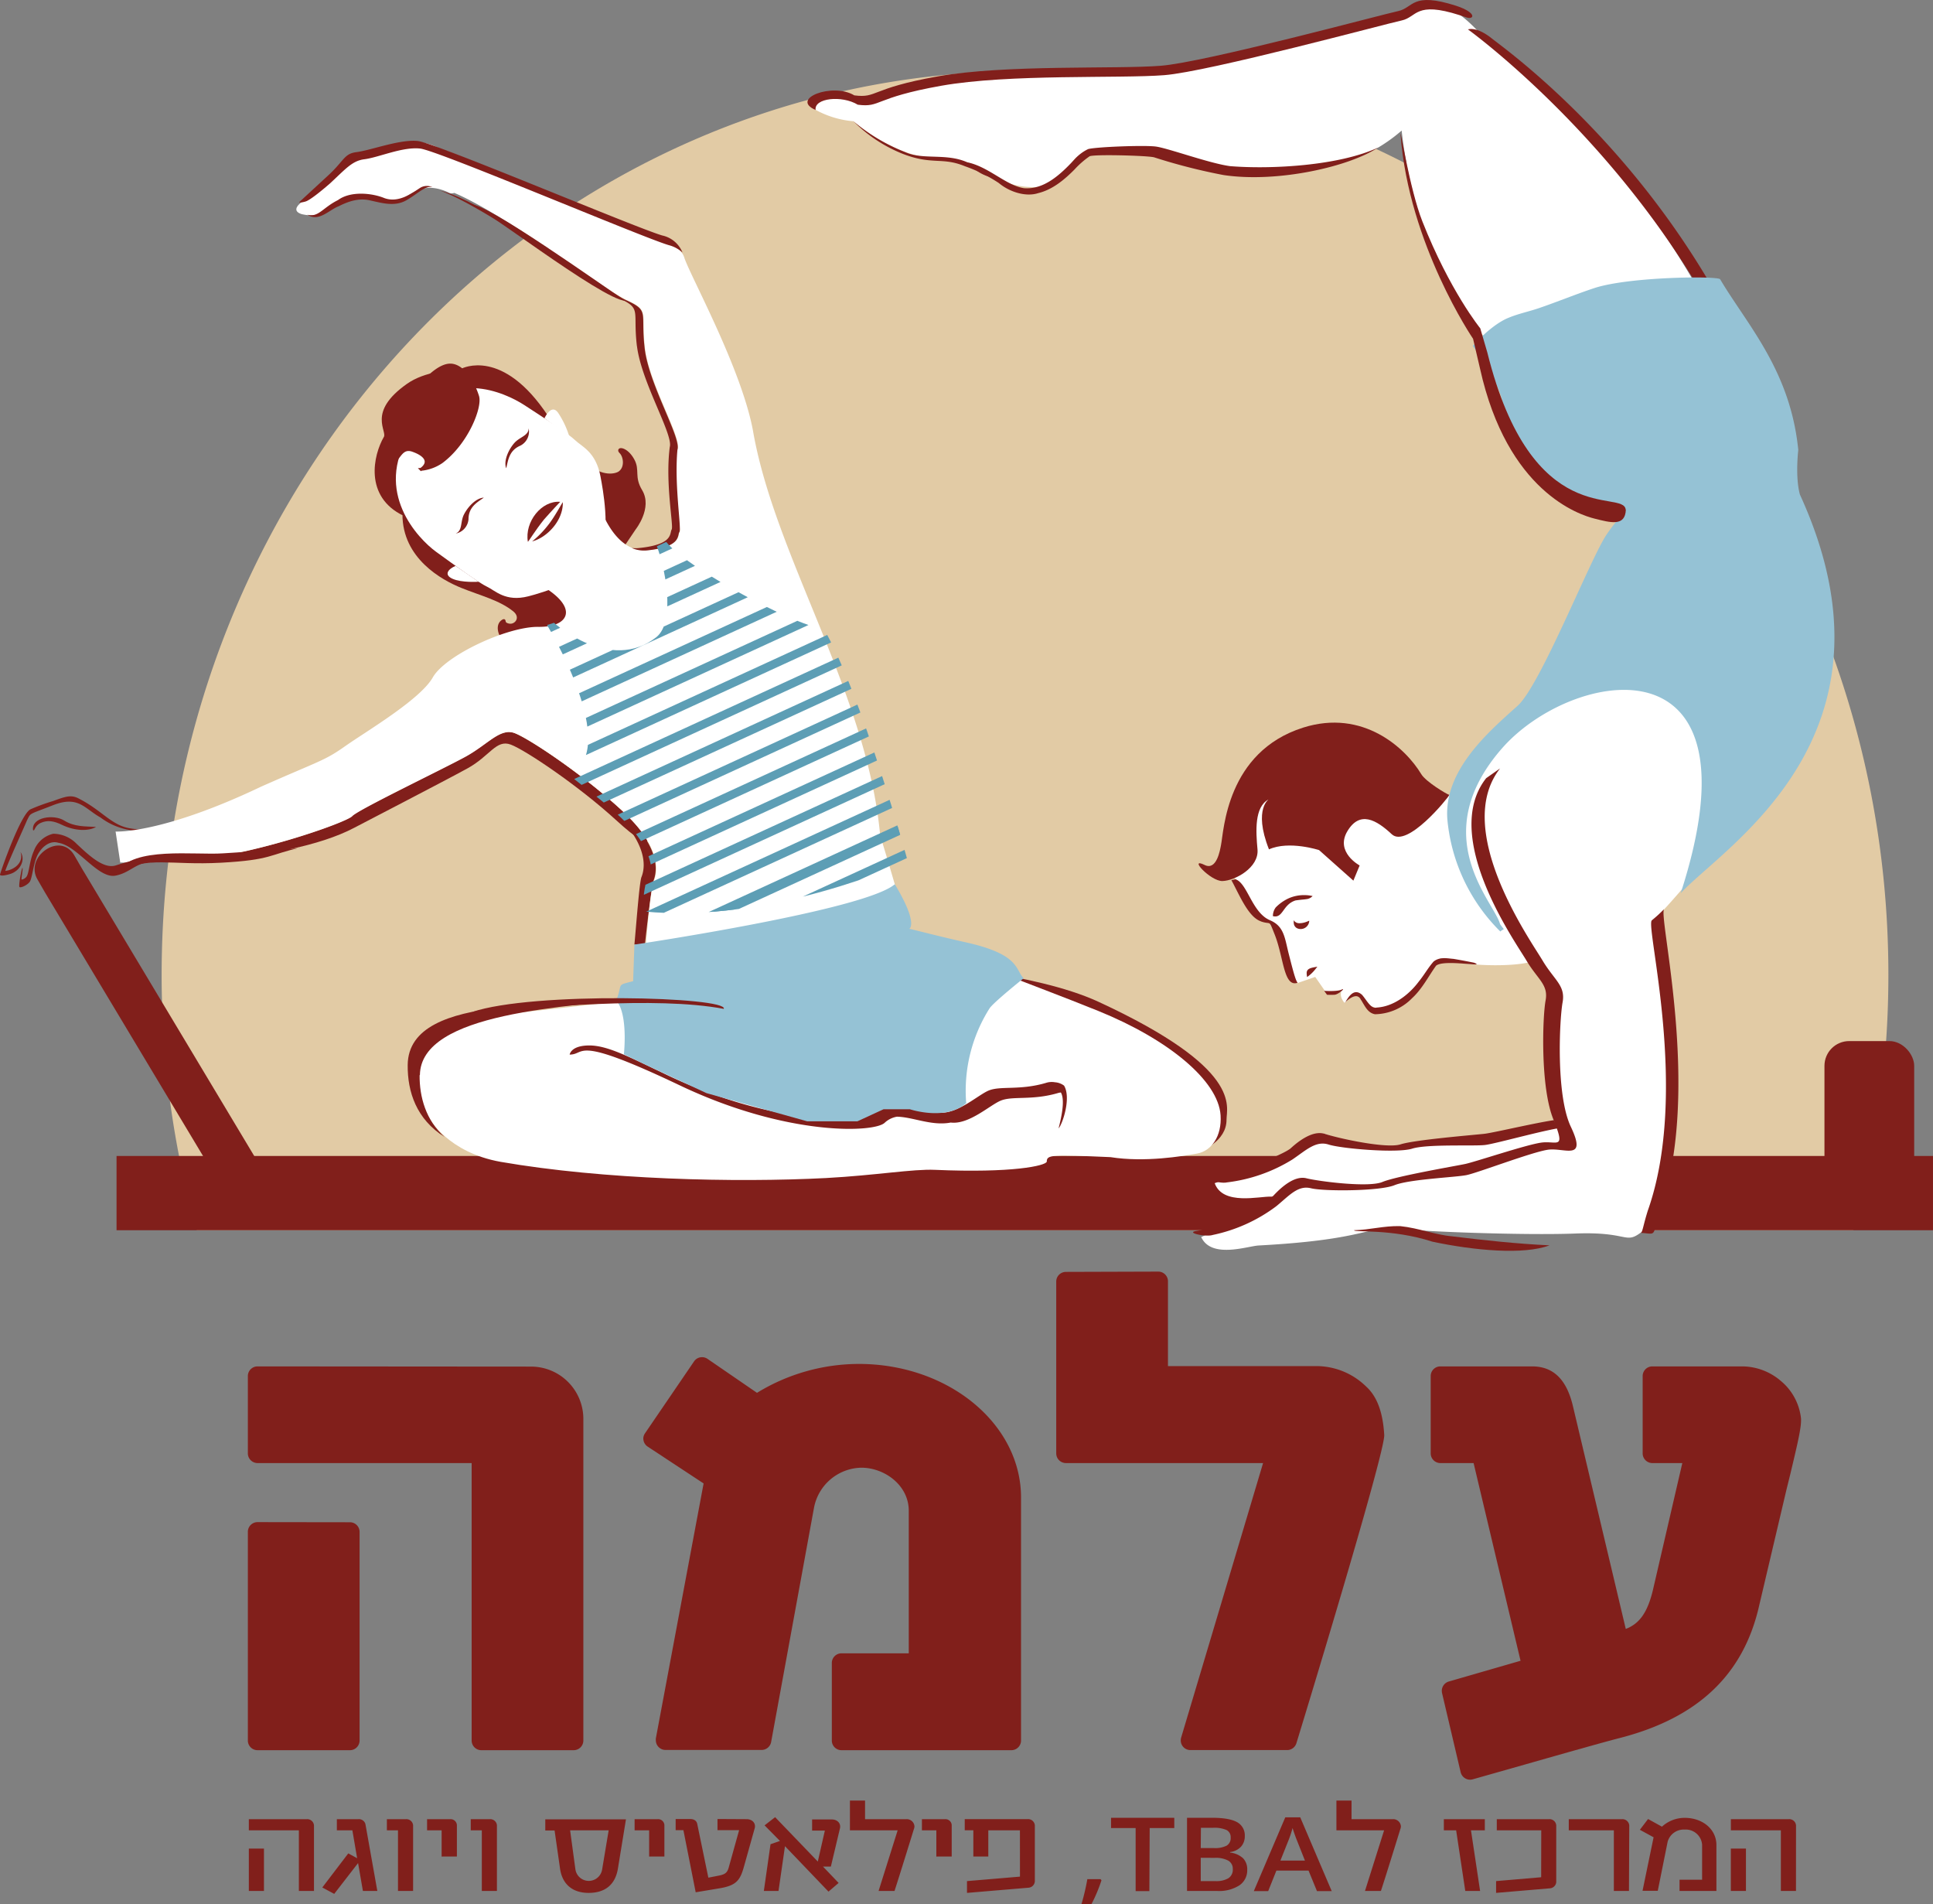 <svg id="fd1bb48f-4d23-45f7-8e6b-dfc0171a01e9" data-name="Layer 1" xmlns="http://www.w3.org/2000/svg" xmlns:xlink="http://www.w3.org/1999/xlink" viewBox="0 0 471.76 464.67"><rect x="0" y="0" width="471.76" height="464.67" fill="#808080" stroke="none"/><defs><style>.aed85318-d90f-452e-93ef-1324c54d88ca,.b92df73d-e71f-4b56-997e-ea2ae6f11a9e,.bde568c7-47c8-4a0f-a9c9-64344900f6cf,.f26a8f67-afbc-4160-8d3a-8289d1356121,.f367843e-5c4e-4d82-a118-c533303d65e7{fill:none;}.ff9656c9-a247-45c1-839d-d82fe1860b62{fill:#e2cba5;}.b31b1ab7-af8d-423b-996d-ee961c2a7618{fill:#811f1b;}.aed85318-d90f-452e-93ef-1324c54d88ca,.b92df73d-e71f-4b56-997e-ea2ae6f11a9e,.f26a8f67-afbc-4160-8d3a-8289d1356121,.f367843e-5c4e-4d82-a118-c533303d65e7{stroke:#811f1b;}.aed85318-d90f-452e-93ef-1324c54d88ca{stroke-width:0.61px;}.f26a8f67-afbc-4160-8d3a-8289d1356121{stroke-width:0.91px;}.f367843e-5c4e-4d82-a118-c533303d65e7{stroke-width:0.7px;}.a055e126-d44b-40cf-942f-43fc67c6de2f{fill:#fff;}.bdef2e06-ea1a-4223-94f3-3028f0c4edb2{fill:#95c2d5;}.b3bdd142-7db6-45cd-8fbc-255d62ab9a76{clip-path:url(#af049fad-5774-4d97-8bd0-9ca3bbb84e9d);}.a7987075-9cb2-46b3-b72b-de3e207e7aa2{fill:#5d9eb5;}.b92df73d-e71f-4b56-997e-ea2ae6f11a9e{stroke-width:0.54px;}</style><clipPath id="af049fad-5774-4d97-8bd0-9ca3bbb84e9d"><path class="bde568c7-47c8-4a0f-a9c9-64344900f6cf" d="M159.72,131.8c2.69,6.07,5.29,19.89.44,23.69-11.27,8.84-24.95-3.52-24.95-3.52l-1.7.54s18.37,30.22,5.41,36.62c9.09,7.3,17.87,13.12,19.82,21.41.82,3.46-1.81,1.92-1.78,11.84,30.79,3.21,64.6-12.18,64.6-12.18s-11.23-40.75-20.47-56.7c-7.64-.94-36.79-16.61-39.21-22.42a16.61,16.61,0,0,0-2.16.72"/></clipPath></defs><path class="ff9656c9-a247-45c1-839d-d82fe1860b62" d="M48,300.2a230,230,0,0,1-8.55-62.34c0-121.78,94.33-220.51,210.71-220.51s210.71,98.73,210.71,220.51a230,230,0,0,1-8.56,62.34Z"/><rect class="b31b1ab7-af8d-423b-996d-ee961c2a7618" x="28.75" y="282.37" width="442.7" height="17.51"/><rect class="aed85318-d90f-452e-93ef-1324c54d88ca" x="28.75" y="282.37" width="442.7" height="17.51"/><path class="b31b1ab7-af8d-423b-996d-ee961c2a7618" d="M19.56,212.08l48.38,80.71-8.43,5L11.44,217.65,9.56,214.4c-1.44-2.39-.4-5.13,1.84-6.66s4.83-1.31,6.28,1.09Z"/><path class="f26a8f67-afbc-4160-8d3a-8289d1356121" d="M19.56,212.08l48.38,80.71-8.43,5L11.44,217.65,9.56,214.4c-1.44-2.39-.4-5.13,1.84-6.66s4.83-1.31,6.28,1.09Z"/><path class="b31b1ab7-af8d-423b-996d-ee961c2a7618" d="M142.44,147.41s-.62,7.88-5.76,10.74c-3.75,2.07-11,.18-13.24-1.64-1.37-1.08-2.45-3.93-.7-5,.71-.41-.3.66,1.46,1s3.42-1.88,1.28-3.61c-3.41-2.76-8-3.85-12.78-5.78S98.56,136,98.57,125.5C89.25,121,91.45,111.15,94,106.76c1-1.75-4.11-6,5.48-12.78,4.4-3.13,10.54-3.28,13.29-3.72.1,0,9.7-5.17,20.67,11.39,4.08,3.73,6.73,9.28,9.7,11.82,3.76,3.22,7.07,2.56,8.07,1.85,1.72-1.23,1.3-4,.26-5s1.36-1.1,3,1.9c1.43,2.54-.13,4.1,1.95,7.56,2.48,4.12-1.57,9.2-1.57,9.2Z"/><path class="f367843e-5c4e-4d82-a118-c533303d65e7" d="M142.44,147.41s-.62,7.88-5.76,10.74c-3.75,2.07-11,.18-13.24-1.64-1.37-1.08-2.45-3.93-.7-5,.71-.41-.3.66,1.46,1s3.42-1.88,1.28-3.61c-3.41-2.76-8-3.85-12.78-5.78S98.56,136,98.57,125.5C89.25,121,91.45,111.15,94,106.76c1-1.75-4.11-6,5.48-12.78,4.4-3.13,10.54-3.28,13.29-3.72.1,0,9.7-5.17,20.67,11.39,4.08,3.73,6.73,9.28,9.7,11.82,3.76,3.22,7.07,2.56,8.07,1.85,1.72-1.23,1.3-4,.26-5s1.36-1.1,3,1.9c1.43,2.54-.13,4.1,1.95,7.56,2.48,4.12-1.57,9.2-1.57,9.2Z"/><path class="a055e126-d44b-40cf-942f-43fc67c6de2f" d="M146.56,135.06c-2.36,6.16-14.5,9.65-17.6,10.44-5.61,1.44-8.1-1.41-10.08-2.33s-7.85-5.2-12.41-8.5S91.2,120,99.94,106.08l1.16-2.44c8.08-14.37,22.19-7.84,26.89-4.78s10.78,7,12.38,8.56,5.06,2.79,6.19,8.88c.56,3,2.49,13.09,0,18.76"/><path class="b31b1ab7-af8d-423b-996d-ee961c2a7618" d="M129.8,132.12c3.55-.84,7.67-5,7.56-9.56-.13,0-2,3.61-3.62,5.6a23.81,23.81,0,0,1-3.94,4"/><path class="b31b1ab7-af8d-423b-996d-ee961c2a7618" d="M136.72,122.45c-4.54-.38-8.72,4.87-7.89,9.75.14,0,1.74-2.7,3.95-5.45,1.86-2.11,3.94-4.3,3.94-4.3"/><path class="b31b1ab7-af8d-423b-996d-ee961c2a7618" d="M118.11,121.42c-2,.1-4,2.35-4.9,4.16s-.29,3.89-2,4.61a3.86,3.86,0,0,0,3.13-3.47c0-3.11,2.27-4.21,3.74-5.3"/><path class="b31b1ab7-af8d-423b-996d-ee961c2a7618" d="M123.52,114.22c-.65-1.86.65-4.59,2-6.12s3.49-1.76,3.5-3.59a3.85,3.85,0,0,1-2,4.22c-2.86,1.21-3,3.71-3.47,5.49"/><path class="a055e126-d44b-40cf-942f-43fc67c6de2f" d="M132.88,102.07s1.71-3.85,3.41-1.22a21.89,21.89,0,0,1,2.66,5.69"/><path class="b31b1ab7-af8d-423b-996d-ee961c2a7618" d="M95.7,112.69c1.73-.35,2.07-3.86,5.06-2.79,3.56,1.26,4.12,3.1,2,4.62a10.65,10.65,0,0,0,5-1.81c6.27-4.69,9.62-13.44,8.81-16-1.17-3.72-3.84-7.91-7-7.62-7.51.7-20.59,25-14,23.61"/><path class="f367843e-5c4e-4d82-a118-c533303d65e7" d="M95.7,112.69c1.73-.35,2.07-3.86,5.06-2.79,3.56,1.26,4.12,3.1,2,4.62a10.65,10.65,0,0,0,5-1.81c6.27-4.69,9.62-13.44,8.81-16-1.17-3.72-3.84-7.91-7-7.62C102.15,89.78,89.07,114,95.7,112.69Z"/><path class="a055e126-d44b-40cf-942f-43fc67c6de2f" d="M111.19,138.08c-1.72.72-3,2.14-.74,3.15s6.35.72,6.35.72"/><path class="b31b1ab7-af8d-423b-996d-ee961c2a7618" d="M257.55,278.64s7,0,10.51,1.25,18.52,2.46,22,1.84,9.28-3.35,9.28-8.49c0-3.32,4.05-12.46-31.17-28.76-16.12-7.47-43.53-8.64-49.78-11.43"/><path class="a055e126-d44b-40cf-942f-43fc67c6de2f" d="M222.57,227.89c3.5,3.13,28.59,11.94,45.53,18.81s29.24,16.95,29.79,25.44c.33,5.13-2.24,8.71-5.74,9.34s-12.73,2.2-21.13.87c-14.31-.62-15.55-.62-15.55,1.1-.24,1-8.39,2.82-27.28,2-5.41-.24-14.28,1.33-26.56,2-22.21,1.15-54.27.41-79.44-3.95C109.28,281.19,104.9,273,104.9,273l-3-3.54-1.48-11.06,10.47-9.54L154.38,244l58-17.89,5.3-3Z"/><path class="b31b1ab7-af8d-423b-996d-ee961c2a7618" d="M102.48,262.33c.17-15.4,36.06-16.65,55-18.88l-.88-.94c-16.94,4.38-56.93-1.23-57.1,17.37-.06,6.57,2.14,13.23,9,17.54-4.55-4-6.15-9.8-6.09-15.09"/><path class="b31b1ab7-af8d-423b-996d-ee961c2a7618" d="M258.34,275.36c1-1.11,3.13-7.51,1.35-10.46a4.19,4.19,0,0,0-2.22-.82,4.56,4.56,0,0,0-2.25.17c-6.43,1.88-11.1.63-14,1.88s-8.77,6.88-13.43,5-12.44-2.18-14.77.32-23.78,3.44-50.07-9.07c-9.34-4.45-14.67-7.3-19.17-7.28s-4.75,2.23-4.75,2.23c4.09,0,.59-5,26.88,7.51s47.72,11.57,50.06,9.07a5.76,5.76,0,0,1,2.94-1.43c4,.09,8.44,2.32,13.14,1.43,4.41.54,9.46-4.19,12.12-5.32,2.92-1.25,7.59,0,14-1.87a4.22,4.22,0,0,1,.74-.15c1.17,2-.08,6.83-.56,8.79"/><path class="b31b1ab7-af8d-423b-996d-ee961c2a7618" d="M159.49,214.88c1.16-2.94,1.21-8.84-8.14-17.43s-22.29-17.21-25.83-18.56a6.12,6.12,0,0,0-1.78-.3c4.64,2.33,16.15,10.19,24.68,18,9.36,8.59,9.31,14.48,8.13,17.43-.51,1.29-1.3,12.08-1.72,16.45l2.54.15c.37-3.48,1.69-14.69,2.12-15.76"/><path class="b31b1ab7-af8d-423b-996d-ee961c2a7618" d="M5,207.91c.87,2.55-1.55,4.36-3.71,4.6.5-1.67,4.43-10.27,5.3-12.34,1-1.91.17-1.27,6.35-3.69s7.6.76,11.6,3a16.13,16.13,0,0,0,14.34,2.58,19.54,19.54,0,0,1-7.14.06c-4.63-.75-6.87-4.45-12.72-7.37-1.85-.91-3.39-.25-6.13.73a47,47,0,0,0-5.46,2C5,198.74.19,212.57.1,213.11c-.57.89,1.39.44,2.17.21,2.82-.76,4-3.69,2.73-5.41"/><path class="b31b1ab7-af8d-423b-996d-ee961c2a7618" d="M23.45,201.78c-2.67-.16-5.3,0-7.8-1.57s-8-.86-7.59,2.34c.45.41.3-1.05,1.9-1.76s3.1-.53,5.23.51c3.09,1.49,6.45,1.55,8.26.48"/><path class="b31b1ab7-af8d-423b-996d-ee961c2a7618" d="M151.36,197.45c-9.35-8.58-22.3-17.21-25.84-18.56s-6.46,2.72-12,5.74-26.36,13-27.66,14.51-25.61,10.25-42.5,11c-10,.46,25.91.9,43.08-8.15,1.78-.94,22.15-11.48,27.65-14.5s7-7.15,10.58-5.8,16.49,10,25.84,18.56,10.16,5.75.82-2.84"/><path class="a055e126-d44b-40cf-942f-43fc67c6de2f" d="M224.53,241.19c-.3-7-9.72-37.35-9.72-37.35-3.18-34.7-25.75-68.07-31.05-98.79C180.91,89.8,168.38,67.18,167,62.84s-10.53-5.64-15-8.24-43-17.8-43-17.8l-.44.3a11.6,11.6,0,0,0-11-1.69,67.22,67.22,0,0,1-10.63,3.16s-9.65,8.91-11.75,9.85-4.37,3-1.5,3.84a9.18,9.18,0,0,0,8.14-1.94,10,10,0,0,1,8.95-2.09c3.41,1,5.56,1.59,8.44-.3s5.54-3.08,10.19-1a1.66,1.66,0,0,0,1.47.14c12.22,5.11,36.88,23.77,42.05,26.13,5.8,2.64,3.42,2.94,4.49,11.78s8.91,21.58,8,24.61c-2.69,7.1,1,19.32.47,20.15s.58,3.62-7.87,4.49-12-11.72-12-11.72-18.19,17.88-14,20.29c9.46,5.47,6.9,10.26-.62,10.16s-22.68,6.9-25.77,12.34-16.35,13.22-21.42,16.8-6.06,3.46-20.54,9.88c-24.38,11.61-35.45,10.92-35.45,10.92l1.15,7.64c.14-.25-.2.28,14.12-.39,16.89-.79,41.2-9.49,42.5-11s22.16-11.49,27.66-14.51,8.42-7.08,12-5.74,16.49,10,25.84,18.56,9.29,14.48,8.13,17.43-2.4,21.24-2.4,21.24L187.26,253s37.57-4.86,37.27-11.83"/><path class="b31b1ab7-af8d-423b-996d-ee961c2a7618" d="M75,52.39c2.82,1.85,5.26-1.15,7.65-2.06,2.55-1.29,5.11-2.09,7.83-1.39,2.52.53,5.79,1.59,8.68-.06s4.66-3.69,6.43-3.18a3.16,3.16,0,0,0-3.09.16c-1.94,1.25-5.15,3.73-8.65,2.49-3.08-1.27-8.3-1.79-11.36.47-3.75,1.86-4.81,4.32-7.49,3.57"/><path class="b31b1ab7-af8d-423b-996d-ee961c2a7618" d="M152.6,73.39C147.05,69.7,118.08,49,115.05,50c1.09-.71,31.75,23.08,37.55,23.4"/><path class="b31b1ab7-af8d-423b-996d-ee961c2a7618" d="M74.57,49.17c1.32-.38,5.26-3.79,6-4.44,3.76-3.49,5.39-5.5,8.35-5.87,3.51-.44,9.28-3.09,13.63-2.61s54.21,21.68,60.68,23.57a7.94,7.94,0,0,1,3.33,1.79,6.87,6.87,0,0,0-4.93-4.15C155.12,55.57,106.35,34.9,102,34.41s-11.45,2.26-15,2.71c-3,.37-3,2.05-6.75,5.54L73,49.35s.23.21,1.57-.18"/><path class="b31b1ab7-af8d-423b-996d-ee961c2a7618" d="M155.46,84.47c1.08,8.84,8.91,21.58,8,24.61-1.15,8.94,1,19.32.46,20.14s.57,3.63-7.87,4.49a7.34,7.34,0,0,1-1.88,0,7.51,7.51,0,0,0,3.77.59c8.45-.87,7.3-3.67,7.87-4.49s-1.29-11.39-.47-20.15c.87-3-6.95-15.77-8-24.61s1.31-9.14-4.49-11.78-34-24.11-45.39-26.73c10.76,3.75,38.14,23.74,43.5,26.18,5.8,2.65,3.42,2.95,4.49,11.79"/><path class="bdef2e06-ea1a-4223-94f3-3028f0c4edb2" d="M154.83,230.49s56.17-8.34,63.55-14.73c6,9.93,3.47,11,3.46,10.88s6.17,1.58,13.81,3.28c13.19,2.93,12.08,6.55,14.16,8.79,0,0-7.32,5.85-8.3,7.33a37.6,37.6,0,0,0-5.7,23.15c-5.1,4.4-13.77,1.47-13.77,1.47h-6.39l-6.4,2.95H197l-24.58-6.88-14.76-6.88-5.4-2.59s1.1-9.71-1.85-13.15c1.66-4.24-.21-3.59,4.11-4.69Z"/><g class="b3bdd142-7db6-45cd-8fbc-255d62ab9a76"><polygon class="a7987075-9cb2-46b3-b72b-de3e207e7aa2" points="44.93 188.54 215.17 110.35 213.75 108.74 43.52 186.93 44.93 188.54"/><polygon class="a7987075-9cb2-46b3-b72b-de3e207e7aa2" points="49.17 193.39 219.41 115.19 218 113.58 47.76 191.77 49.17 193.39"/><polygon class="a7987075-9cb2-46b3-b72b-de3e207e7aa2" points="53.41 198.23 223.65 120.04 222.24 118.42 52 196.61 53.41 198.23"/><polygon class="a7987075-9cb2-46b3-b72b-de3e207e7aa2" points="57.66 203.07 227.89 124.88 226.48 123.26 56.25 201.46 57.66 203.07"/><polygon class="a7987075-9cb2-46b3-b72b-de3e207e7aa2" points="61.91 207.91 232.13 129.72 230.72 128.1 60.48 206.29 61.91 207.91"/><polygon class="a7987075-9cb2-46b3-b72b-de3e207e7aa2" points="66.15 212.75 236.37 134.56 234.97 132.94 64.73 211.13 66.15 212.75"/><polygon class="a7987075-9cb2-46b3-b72b-de3e207e7aa2" points="70.39 217.59 240.62 139.4 239.21 137.79 68.98 215.97 70.39 217.59"/><polygon class="a7987075-9cb2-46b3-b72b-de3e207e7aa2" points="74.64 222.43 244.87 144.24 243.45 142.63 73.22 220.82 74.64 222.43"/><polygon class="a7987075-9cb2-46b3-b72b-de3e207e7aa2" points="78.88 227.28 249.11 149.09 247.69 147.47 77.47 225.66 78.88 227.28"/><polygon class="a7987075-9cb2-46b3-b72b-de3e207e7aa2" points="83.12 232.12 253.35 153.93 251.94 152.31 81.7 230.51 83.12 232.12"/><polygon class="a7987075-9cb2-46b3-b72b-de3e207e7aa2" points="87.37 236.96 257.6 158.77 256.18 157.16 85.96 235.34 87.37 236.96"/><polygon class="a7987075-9cb2-46b3-b72b-de3e207e7aa2" points="91.61 241.8 261.84 163.61 260.43 162 90.2 240.19 91.61 241.8"/><polygon class="a7987075-9cb2-46b3-b72b-de3e207e7aa2" points="93.61 247.52 263.84 169.33 262.43 167.71 92.2 245.9 93.61 247.52"/><polygon class="a7987075-9cb2-46b3-b72b-de3e207e7aa2" points="95.61 253.23 265.85 175.04 264.43 173.43 94.2 251.62 95.61 253.23"/><polygon class="a7987075-9cb2-46b3-b72b-de3e207e7aa2" points="100.73 258.35 270.97 180.16 269.55 178.55 99.32 256.74 100.73 258.35"/><polygon class="a7987075-9cb2-46b3-b72b-de3e207e7aa2" points="104.34 256.33 274.56 178.13 273.16 176.52 102.93 254.71 104.34 256.33"/><polygon class="a7987075-9cb2-46b3-b72b-de3e207e7aa2" points="108.58 261.17 278.81 182.98 277.4 181.36 107.17 259.55 108.58 261.17"/></g><path class="b31b1ab7-af8d-423b-996d-ee961c2a7618" d="M115.2,246.94c16.41-1,44.62-3.94,61.45-.77,1.12-2.92-46.58-4.28-61.45.77"/><path class="b31b1ab7-af8d-423b-996d-ee961c2a7618" d="M36.83,210.35c-3.72-.9-5.93,0-8.62.83-3,.92-6.68-2.63-9.53-5.3A8.07,8.07,0,0,0,13,203.44a6.63,6.63,0,0,0-4.72,4.16c-1.14,2.49-1.14,5.53-1.87,6.39-.38.45-1.07.72-1.16.59s.42-2.76.23-2.8-1,4.38-.73,4.66,1.87-.41,2.49-1.25.86-4.21,1.82-6.34c.92-2,3-3.91,5.22-3.19,4.6.69,9.66,8.84,13.92,8,3.57-.7,4.83-3.09,8.6-3.33"/><path class="b31b1ab7-af8d-423b-996d-ee961c2a7618" d="M28.66,212.78c7.58-3.95,12.82-1.59,25.27-2.27s11.75-2,19.37-3.68c-.13.3-11.84.91-18.86,1.39s-22-1.73-25.78,4.56"/><path class="a055e126-d44b-40cf-942f-43fc67c6de2f" d="M387.5,295.92c-12.68-.65-39.5-6.65-46.36-5.64s-28.21,1.86-30.93,1.71-11.78,2.26-13.76-3.29c0,0,17-5.8,18.88-7.51s5-5.56,8.09-4.5,12.73,4.94,16.42,3.77,19.87-2,22.61-2.32,21.09-3.95,25.2-4.19Z"/><path class="b31b1ab7-af8d-423b-996d-ee961c2a7618" d="M388.77,269.86c3.32,8.95-2.07,4.89-6.17,5.13s-17.46,4.09-20.21,4.4-14.06-.27-17.75.89-17.26,0-20.38-1-5.49,1.37-8.82,3.63a39.18,39.18,0,0,1-16.06,5.61c-1.69.41-6.79-1.19-3.77-1.37,4.7-.28,17.62-5.33,19.44-7s5.41-4.47,8.37-3.46,14.89,3.66,18.39,2.54,17.82-2.28,20.42-2.57,15.06-3.33,18.95-3.56,7.15,2.24,4.73-5.58"/><path class="a055e126-d44b-40cf-942f-43fc67c6de2f" d="M404,224c1.78-1,23.34-26.62,32-38.29s13.62-25.83-7.17-84S362.76,8.75,362.76,8.75s-.5-.16-1.34-.36C360.2,7,355.43,1.9,352,1.6c-4-.35-9.46.85-16.85,3.61s-50.4,14.34-67.43,13-47.33,2.74-49.77,4.33a12.8,12.8,0,0,1-11.45.92c-4.56-1.83-11.71.53-8.5,2.73a23.28,23.28,0,0,0,10.32,3.4c3,2.68,12.08,9,20.21,9,7.63,0,11.58,2.57,15.16,4.93s11.39,3.12,15,.45,1.26-6.54,8.74-6.81,17.74.37,21.53,1.7c15.31,5.38,36.51,1.66,41.44,0a38.34,38.34,0,0,0,11.68-7,107,107,0,0,0,17.8,48.34l2.9,2.29c10.92,43.93,31.08,33.66,31.53,38.82,5.73,26.85-21.4,50.82-33.1,65.77a17.61,17.61,0,0,0-3.56,8.85c-.95-1-1.84-1.65-2.5-1.62-2.33.08-12.14-6-12.14-6l-12.18-6.82-20.49,7.24-9.74,24.21,6.08,10.16,3.31,1.49,2.83,3.2.78,7.24,3.11,4.82,4.28-1.47,2.91,4.19a8.4,8.4,0,0,1,3.44-.53c-.47,1.32.83,2.7.83,2.7a9.68,9.68,0,0,1,1.55-1.49c1.26-.83,2.07-.33,2.44.76s3.82,1.88,4.94,2.34,8.78-3.32,14.44-12.52c5.65,2,17.69,2.15,22,.87.43.67,0-2.56.28-2.16,2.89,4.88,6.62,6.94,5.86,11.05a164.64,164.64,0,0,0-1.37,25.5c.32,8.61,8.44,9.43,4.38,10s-22,5.85-24.72,6.4-18.74,2.82-22.32,4.31-13.48-1.51-16.69-2.3-5.92,3.32-7.67,5.2-18.13,9.15-18.13,9.15c2.46,5.36,11.28,2.22,14,2.06,18.44-1,23.92-2.83,30.66-4.43,6.46,1,34,2,46.69,1.51s12.07,2.55,15.71-.07c3-2.13,2.3.83,4.33-5.6,10.29-29-2.23-70.35-.46-71.33"/><path class="b31b1ab7-af8d-423b-996d-ee961c2a7618" d="M432.53,101.56c-20.78-58.16-64.7-89.19-68.47-92.2s-5.79-2.18-5.79-2.18,50.46,36.33,71.24,94.49Zm-29.37,123c-1.75,1,9.25,41.86-1,70.83-1.09,3.47-1.21,4.91-1.66,5.46l.35,0c3.64.32,2.3.83,4.33-5.6,10.28-29-.74-72.5,1-73.47a32.88,32.88,0,0,1-3,2.75"/><path class="b31b1ab7-af8d-423b-996d-ee961c2a7618" d="M307.73,224.83c2.63.92,1.83-.63,3.33,3.11,2.26,5.62,2.18,13,5.61,11.87-.53-.68-1.25-3.56-2.13-7-1-3.91-1.11-6.8-4.59-8.26-4.42-1.86-5.51-9.1-8.43-10a7.31,7.31,0,0,1-1,.2c1.95,3.56,4.11,9,7.18,10.05"/><path class="b31b1ab7-af8d-423b-996d-ee961c2a7618" d="M319,238.41a9.7,9.7,0,0,0,2.09-2l.42-.53c-1.57.28-2.78.41-2.59,1.85,0,.25.06.45.08.67"/><path class="b31b1ab7-af8d-423b-996d-ee961c2a7618" d="M294,211.06c2.94,1.45,3.76-3.64,4-4.9.69-3.36,1.3-22.69,20.05-28.62,14.62-4.62,25,5,28.82,11.36,1.09,1.82,6.17,4.89,6.86,5.06-.38.81-10.33,13.09-14.07,9.59s-7.79-5.83-10.83-.72,3,8.35,3,8.35l-1.53,3.7-8.37-7.45s-7.31-2.39-12.23-.18c-4-10.15.27-12.39-.14-12.16-3.42,1.86-3.07,7.69-2.66,12.15s-5.49,7.66-8.56,7.74c-2.9.06-8.47-5.95-4.33-3.92"/><path class="b31b1ab7-af8d-423b-996d-ee961c2a7618" d="M319.46,224.68a6.5,6.5,0,0,1-.77.31,4.74,4.74,0,0,1-1.56.28,1.62,1.62,0,0,1-1.1-.38c-.2-.18-.25-.38-.27-.36a1.12,1.12,0,0,0,0,.2,1.48,1.48,0,0,0,0,.54,1.46,1.46,0,0,0,.83,1.24,2.09,2.09,0,0,0,2.94-1.83"/><path class="b31b1ab7-af8d-423b-996d-ee961c2a7618" d="M310.66,223.55a3.52,3.52,0,0,1,.69-2.13,10.7,10.7,0,0,1,3.08-2.19,9.15,9.15,0,0,1,4-.81,7.86,7.86,0,0,1,1.39.12l.53.09a2.39,2.39,0,0,1-1.21.72c-1.16.19-1,.09-2.95.36-3.2,1-3,4.44-5.51,3.84"/><path class="b31b1ab7-af8d-423b-996d-ee961c2a7618" d="M328.13,244.7c1-.91,3.12-2.71,4-.73.91,1.27,1.53,3.16,3.44,3.51a12.92,12.92,0,0,0,9.06-3.92c2.48-2.27,4.09-5.5,5.86-7.93,2-1.66,12.62.56,9.23-.73,0,0-2.21-.46-5-.93-1.39-.09-3.25-.58-4.82.63-1.29,1.42-2.3,3.27-3.64,4.91-2.54,3.4-6.32,6.12-10.26,6.34-1.42.39-2.36-1.69-3.58-3.1-2.29-2.05-3.68,1.34-4.23,1.95"/><path class="b31b1ab7-af8d-423b-996d-ee961c2a7618" d="M238.48,41.71a9,9,0,0,0,3.72,1.57,37.75,37.75,0,0,0-4-1.75l.26.18"/><path class="b31b1ab7-af8d-423b-996d-ee961c2a7618" d="M284.15,18.34C295,17.49,338.24,5.81,342.06,5s3.3-4.79,14.17-1.3l1.47.48c2,.82,3.05-1-2.32-2.77-10.87-3.48-10.35.49-14.17,1.3s-47.07,12.48-57.93,13.34-37.84-.36-54.44,2.59S214.2,24,208.5,23.27c-5.3-3.21-15.82.84-9.44,3.57-.45-2.91,6.38-3.66,10.29-1.29,5.71.74,3.74-1.67,20.34-4.62s43.59-1.73,54.46-2.59"/><path class="b31b1ab7-af8d-423b-996d-ee961c2a7618" d="M336.34,36c-9.41,4.42-26,5.36-36.13,4.54-5.09-.68-15.25-4.43-18.19-4.79s-14.69.11-16.46.63a10.66,10.66,0,0,0-3.3,2.49c-3.45,3.74-7.48,7.46-12.37,7.05-4.35-.66-8.63-5.26-13.83-6.32-5.12-2.29-10.8-.51-15.14-2.48a44.5,44.5,0,0,1-12.63-7.53,35.47,35.47,0,0,0,11.86,7.88c7.36,2.91,9.72.76,15.36,3.1a37,37,0,0,1,8.24,4.08c2.56,2.15,6.55,3.48,9.65,2.47,3.52-.86,6.41-3.31,8.85-5.77a21.63,21.63,0,0,1,3.62-3.18c.56-.57,14-.22,15.77.21a142,142,0,0,0,16.95,4.33c13.38,2,30.91-2.14,37.75-6.71"/><path class="bdef2e06-ea1a-4223-94f3-3028f0c4edb2" d="M353.25,200.08c-1.05-12.07,10.1-21.55,17.13-27.86,5.64-5.07,17.81-36.1,21.76-41.85s3.14-2.32-1.25-4.9c-20.41-5.38-22.73-21.17-24.15-27.3s-7.32-13.75-7.32-13.75,4.49-5.2,8.82-6.91c2.43-1,5-1.51,7.45-2.36,4.5-1.54,8.89-3.36,13.4-4.85,8.47-2.8,30.18-3,30.72-2.16,6.5,11,17.14,22.2,19.07,41.66,0,0-.79,6.58.4,10.88,27,58.91-18.64,85.89-29.1,97.27,20.66-63.68-26.76-54.69-43.65-35.3-18.63,21.37-1.83,37.45-.43,42.84,1.24,1.81,1.08.86.07,1.81a44.15,44.15,0,0,1-12.92-27.22"/><path class="b31b1ab7-af8d-423b-996d-ee961c2a7618" d="M396.76,124.36c-.45-5.15-22.86,5.53-33.78-38.39l-1.71-5.85S353.84,71,347.13,54c-3.11-7.88-5.48-23.43-5.31-21.13,2,26.78,17.69,49.79,17.69,49.79l1.7,7.28c6.65,30,24.18,35.67,28,36.62s7.44,2,7.59-2.22"/><path class="b31b1ab7-af8d-423b-996d-ee961c2a7618" d="M366.1,187.5c-11.7,14.95,7.44,41.94,10.34,46.82s5.67,6.15,4.92,10.26-1.68,22.54,2,30.33c4.1,8.62-1.63,5-5.69,5.65s-17.05,5.62-19.74,6.17-14,1-17.61,2.47-17.19,1.53-20.39.74-5.34,1.86-8.46,4.4a39.14,39.14,0,0,1-15.5,7c-1.65.56-6.88-.58-3.88-1,4.65-.69,17.08-6.86,18.75-8.65s5-4.93,8-4.18,15.14,2.32,18.55.9,17.54-3.84,20.1-4.37,14.71-4.64,18.57-5.22,6.17,2,3.08-5.6c-3.28-8-2.66-25.19-1.93-29.09s-1.92-5.11-4.67-9.75-21-30.29-9.83-44.5Z"/><path class="b31b1ab7-af8d-423b-996d-ee961c2a7618" d="M323.17,241.77s3.18.23,4.28-.31-.79,1.23-1.77,1.27a17.67,17.67,0,0,1-1.82,0Z"/><path class="b31b1ab7-af8d-423b-996d-ee961c2a7618" d="M378.13,303.87c-7.95-.38-15.86-1.22-23.74-2.2-4.23-.37-8-2-12.67-2.49-4.16-.08-7.29.91-11.25,1-.12.6,9.15-.44,19.13,2.8,10.25,2.17,22.29,3.26,28.53.9"/><rect class="b31b1ab7-af8d-423b-996d-ee961c2a7618" x="445.54" y="254.3" width="21.36" height="35.41" rx="5.77"/><rect class="b92df73d-e71f-4b56-997e-ea2ae6f11a9e" x="445.54" y="254.3" width="21.36" height="35.41" rx="5.77"/><path class="b31b1ab7-af8d-423b-996d-ee961c2a7618" d="M62.86,333.41a2.36,2.36,0,0,0-2.37,2.36v18.86A2.38,2.38,0,0,0,62.86,357h52.25v67.7a2.36,2.36,0,0,0,2.36,2.36H140a2.36,2.36,0,0,0,2.37-2.36V346a12.77,12.77,0,0,0-12.65-12.54Zm0,38a2.36,2.36,0,0,0-2.37,2.35V424.7a2.36,2.36,0,0,0,2.37,2.36H85.4a2.36,2.36,0,0,0,2.36-2.36V373.79a2.36,2.36,0,0,0-2.36-2.35Z"/><path class="b31b1ab7-af8d-423b-996d-ee961c2a7618" d="M170.9,331.2a2.35,2.35,0,0,0-1.52,1l-11.95,17.52A2.33,2.33,0,0,0,157,351a3.8,3.8,0,0,0,.05.46,2.37,2.37,0,0,0,1,1.51l13.67,9-11.66,62.23a3.42,3.42,0,0,0,0,.44,2.34,2.34,0,0,0,.55,1.51,2.37,2.37,0,0,0,1.82.85h23.45a2.37,2.37,0,0,0,2.32-1.93l10.44-57.05a12,12,0,0,1,11.59-9.89c5.59,0,11.56,4.23,11.56,10.52v34.77H205.38a2.36,2.36,0,0,0-2.37,2.36V424.7a2.36,2.36,0,0,0,2.37,2.36h41.45a2.36,2.36,0,0,0,2.36-2.36V365.41c0-18-17.75-32.6-39.58-32.6a47.69,47.69,0,0,0-24.86,7.05l-12.08-8.29a2.37,2.37,0,0,0-1.77-.37"/><path class="b31b1ab7-af8d-423b-996d-ee961c2a7618" d="M260.14,310.35a2.36,2.36,0,0,0-2.36,2.36v41.92a2.37,2.37,0,0,0,2.36,2.37h48.12c-1.65,5.56-20,67-20,67a2.52,2.52,0,0,0-.09.67,2.35,2.35,0,0,0,2.36,2.36h23.61a2.37,2.37,0,0,0,2.25-1.66c.22-.69,21.63-70.65,21.44-75.21-.32-5.56-1.76-9.42-4.4-11.82a17.37,17.37,0,0,0-12.49-5H285.05v-20.7a2.37,2.37,0,0,0-2.37-2.36Z"/><path class="b31b1ab7-af8d-423b-996d-ee961c2a7618" d="M403.26,333.41a2.36,2.36,0,0,0-2.36,2.36v18.86a2.37,2.37,0,0,0,2.36,2.37h7.32l-7.2,31.09c-1.31,5.36-3.25,8.11-6.6,9.38-1.11-4.7-12.85-54.17-12.85-54.17-1.52-6.65-4.79-9.89-10-9.89H351.53a2.35,2.35,0,0,0-2.36,2.36v18.86a2.37,2.37,0,0,0,2.36,2.37h8.11c.77,3.23,10.54,44.37,11.46,48.24l-17.51,5.06a2.37,2.37,0,0,0-1.71,2.28,3.43,3.43,0,0,0,.06.54l4.54,19.31a2.38,2.38,0,0,0,1.11,1.5,2.34,2.34,0,0,0,1.83.24l13.05-3.7c9-2.57,19.3-5.48,22.6-6.32,19.23-4.88,30.42-15.45,34.25-32.31,0,0,6.66-28.28,6.66-28.28l1-4.05c1.81-7.61,2.72-11.42,2.56-13.45a13.8,13.8,0,0,0-4.89-9.08,14.6,14.6,0,0,0-9.27-3.57Z"/><path class="b31b1ab7-af8d-423b-996d-ee961c2a7618" d="M76.63,461.41H72.94v-14.8H60.73v-2.72H74.87a1.65,1.65,0,0,1,1.76,1.51Zm-15.9,0V451.06h3.69v10.35Zm27.84,0-1.18-6.81-5.82,7.52-2.91-1.56L85,452.24l2.16,1.18L86,446.61H82.21v-2.72h5.25a1.65,1.65,0,0,1,1.72,1.18l2.91,16.34Zm8.56,0v-14.8H94.42v-2.72h4.67a1.64,1.64,0,0,1,1.73,1.51v16Zm10.65-8.4v-6.4h-3.55v-2.72h5.65a1.54,1.54,0,0,1,1.63,1.45V453Zm9.81,8.4v-14.8h-2.7v-2.72h4.67a1.63,1.63,0,0,1,1.72,1.51v16Zm33.22-5.48c-.64,3.95-3.14,5.95-7.14,5.95-4.33,0-6.53-2.5-7-6l-1.32-9.23h-2.27v-2.72h19.69Zm-10.38.2a3.3,3.3,0,0,0,6.53,0l1.59-9.52h-9.41Zm18-3.12v-6.4h-3.55v-2.72h5.65a1.53,1.53,0,0,1,1.62,1.45V453Zm23.78-9.12c1.42,0,2.27,1,2,2.15l-2.63,9.38c-.92,3.31-1.8,4.61-5.79,5.31l-6,1-3-15.16h-1.89v-2.72h3.48c1,0,1.63.41,1.79,1.21l2.71,13.1,2.71-.53c1.45-.3,1.93-.77,2.26-1.95l2.54-9.11h-5.28v-2.72Zm20.57,11.56h-1.93l3.82,4-2.47,2.12-10.62-11.09L190,461.41h-3.58L188.05,450l2.3-.8-3.75-3.8,2.57-2,10.42,10.83,1.72-7.55H198.2v-2.72H203c1.42,0,2.26,1,2,2.15Zm18.4-11.56a1.88,1.88,0,0,1,2,1.77,2,2,0,0,1-.14.65s-3.65,11.83-4.73,15.1h-3.89l4.66-14.8H207.43v-7.26h3.69v4.54Zm7.34,9.12v-6.4H225v-2.72h5.65a1.53,1.53,0,0,1,1.62,1.45V453Zm20.4-6.4h-7.72V453h-3.65v-6.4h-2.1v-2.72H250.8a1.65,1.65,0,0,1,1.76,1.51v13.68a1.67,1.67,0,0,1-1.49,1.54L236,461.88V459l12.93-1.09Z"/><path class="b31b1ab7-af8d-423b-996d-ee961c2a7618" d="M268.82,458.81a37.6,37.6,0,0,1-2.47,5.86h-2.43a53,53,0,0,0,1.45-6.14h3.24Z"/><path class="b31b1ab7-af8d-423b-996d-ee961c2a7618" d="M280.51,461.44h-3.35V446.06h-6v-2.51h15.43v2.51h-6Z"/><path class="b31b1ab7-af8d-423b-996d-ee961c2a7618" d="M289.7,443.55h6.09c2.82,0,4.87.36,6.13,1.07A3.66,3.66,0,0,1,303.8,448a3.79,3.79,0,0,1-.92,2.6,4.3,4.3,0,0,1-2.67,1.31v.13a5.54,5.54,0,0,1,3.18,1.4,3.87,3.87,0,0,1,1,2.83,4.39,4.39,0,0,1-1.93,3.78,9.19,9.19,0,0,1-5.37,1.36H289.7Zm3.35,7.39h3.23a6.15,6.15,0,0,0,3.07-.58,2.12,2.12,0,0,0,1-2,1.92,1.92,0,0,0-1-1.82A7.32,7.32,0,0,0,296,446h-2.91Zm0,2.37V459h3.57a5.86,5.86,0,0,0,3.18-.7,2.47,2.47,0,0,0,1.07-2.22,2.27,2.27,0,0,0-1.1-2.07,6.43,6.43,0,0,0-3.32-.68Z"/><path class="b31b1ab7-af8d-423b-996d-ee961c2a7618" d="M321.41,461.44l-2.05-5h-7.85l-2,5H306l7.68-18h3.65l7.68,18ZM318.48,454l-1.93-4.87c-.14-.33-.33-.84-.58-1.54s-.42-1.22-.51-1.54a27.15,27.15,0,0,1-1.11,3.29L312.49,454Z"/><path class="b31b1ab7-af8d-423b-996d-ee961c2a7618" d="M339.9,443.89a1.88,1.88,0,0,1,2,1.77,2,2,0,0,1-.14.65s-3.65,11.83-4.74,15.1h-3.89l4.67-14.8H326.16v-7.26h3.69v4.54ZM359,446.61l2.23,14.8h-3.62l-2.23-14.8h-3v-2.72h10v2.72Zm17.15,0H365.3v-2.72h12.78a1.64,1.64,0,0,1,1.73,1.51v13.86a1.67,1.67,0,0,1-1.49,1.5l-13.19,1.12V459l11-.94Zm21.41,14.8h-3.69v-14.8h-11v-2.72h13a1.67,1.67,0,0,1,1.76,1.51Zm8.05-15.69a8.18,8.18,0,0,1,5.58-2.15c4.26,0,7.71,2.71,7.71,6.63v11.21h-9v-2.74h5.51v-8.53a4,4,0,0,0-4.26-3.71,4.07,4.07,0,0,0-4.16,3l-2.4,11.94h-3.72l2.7-13.06-3.35-1.83,2-2.63Zm32.71,15.69h-3.69v-14.8H422.43v-2.72h14.14a1.65,1.65,0,0,1,1.76,1.51Zm-15.9,0V451.06h3.69v10.35Z"/></svg>